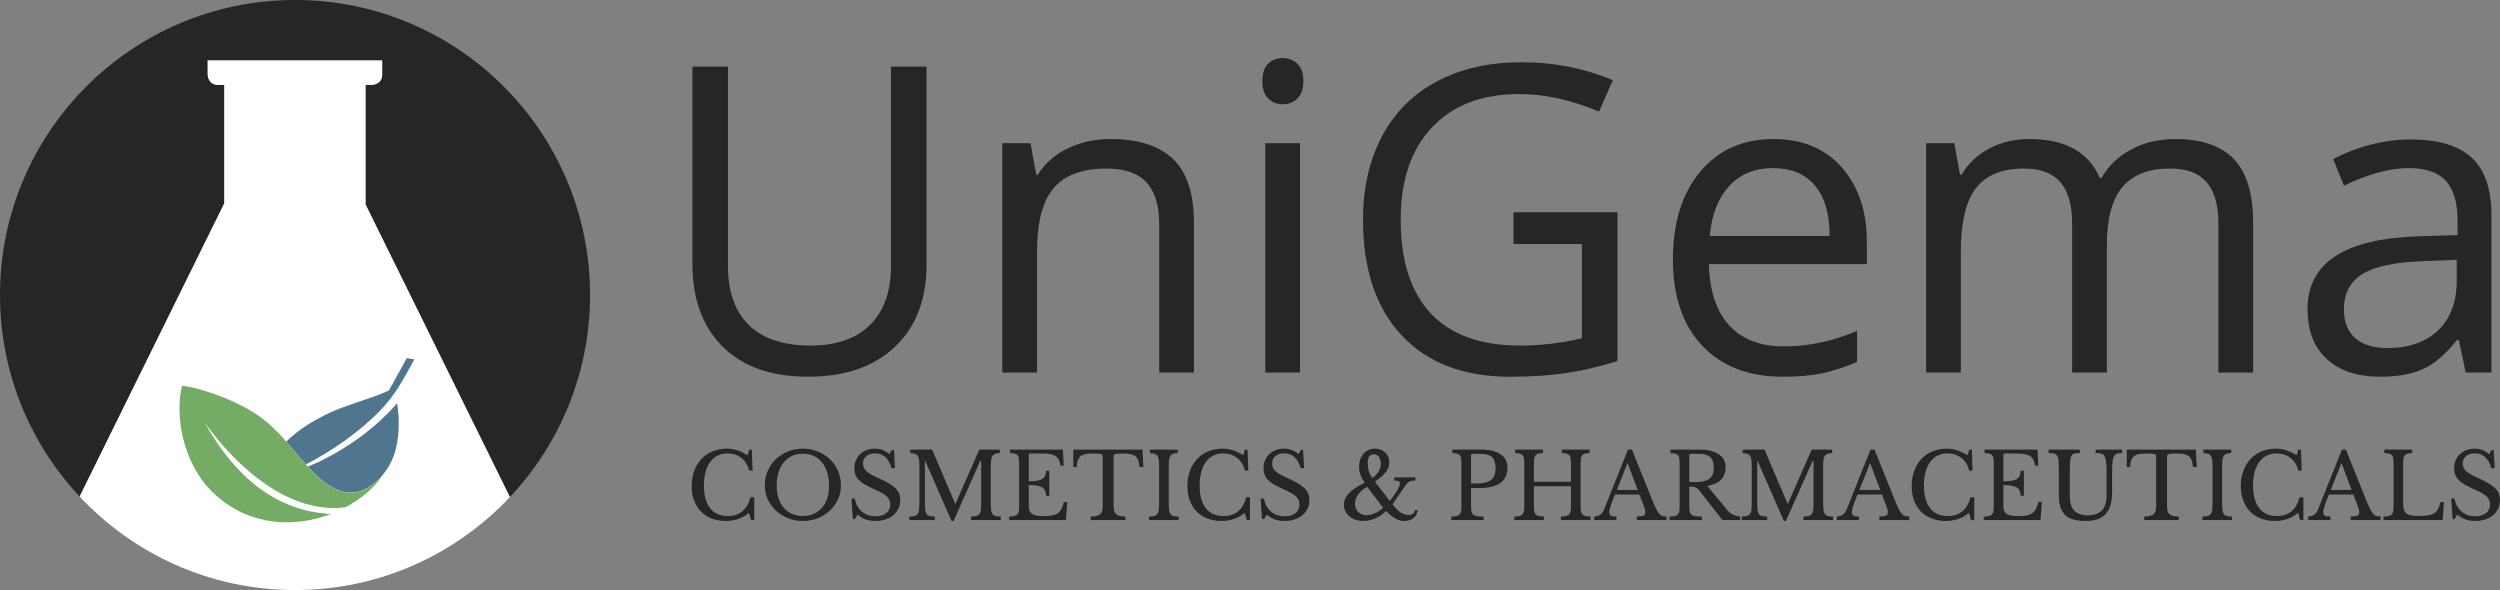 <?xml version="1.0" encoding="UTF-8"?>
<svg xmlns="http://www.w3.org/2000/svg" xmlns:xlink="http://www.w3.org/1999/xlink" width="2239.98pt" height="528.68pt" viewBox="0 0 2239.98 528.68" version="1.1">
<rect x="0" y="0" width="2239.98" height="528.68" fill="#808080" stroke="none"/>
<defs>
<clipPath id="clip1">
  <path d="M 71 54 L 457 54 L 457 528.68 L 71 528.68 Z M 71 54 "/>
</clipPath>
<clipPath id="clip2">
  <path d="M 2196 402 L 2239.98 402 L 2239.98 467 L 2196 467 Z M 2196 402 "/>
</clipPath>
</defs>
<g id="surface1">
<path style=" stroke:none;fill-rule:nonzero;fill:rgb(14.76%,15.089%,15.727%);fill-opacity:1;" d="M 200.922 76.109 L 195.484 76.109 C 186.055 76.109 186.055 66.676 186.055 66.676 L 186.055 54.09 L 342.438 54.09 L 342.438 66.676 C 342.438 76.109 333.008 76.109 333.008 76.109 L 327.57 76.109 L 327.57 183.242 L 456.891 445.348 C 501.375 398.043 528.68 334.398 528.68 264.34 C 528.68 118.348 410.332 0 264.34 0 C 118.348 0 0 118.348 0 264.34 C 0 334.16 27.117 397.617 71.336 444.871 L 200.922 182.227 L 200.922 76.109 "/>
<g clip-path="url(#clip1)" clip-rule="nonzero">
<path style=" stroke:none;fill-rule:nonzero;fill:rgb(100%,100%,100%);fill-opacity:1;" d="M 264.34 528.68 C 340.273 528.68 408.676 496.617 456.891 445.348 L 327.57 183.242 L 327.57 76.109 L 333.008 76.109 C 333.008 76.109 342.438 76.109 342.438 66.676 L 342.438 54.09 L 186.055 54.09 L 186.055 66.676 C 186.055 66.676 186.055 76.109 195.484 76.109 L 200.922 76.109 L 200.922 182.227 L 71.336 444.871 C 119.574 496.418 188.172 528.68 264.34 528.68 "/>
</g>
<path style=" stroke:none;fill-rule:nonzero;fill:rgb(31.178%,46.37%,55.47%);fill-opacity:1;" d="M 275.855 418.117 C 294.152 437.93 315.434 453.301 340.074 428.645 C 352.223 415.852 358.176 400.039 357.129 372.789 L 355.871 361.164 C 337.035 383.34 307.488 405.07 275.855 418.117 Z M 371.234 322.012 C 368.973 321.641 366.719 321.266 364.465 320.887 C 359.012 331.039 353.926 339.723 348.469 349.875 C 329.973 358.355 307.918 363.125 290.48 372.184 C 278.836 378.227 268.012 384.512 256.438 395.711 C 258.836 398.492 261.215 401.309 263.676 404.191 C 267.02 408.113 270.492 412.176 274.066 416.137 C 296.539 404.57 321.66 387.582 341.41 367.027 C 354.598 353.312 362.172 338.578 371.234 322.012 "/>
<path style=" stroke:none;fill-rule:nonzero;fill:rgb(45.627%,67.412%,39.841%);fill-opacity:1;" d="M 343.137 425.562 C 311.445 461.238 285.227 429.461 263.676 404.191 C 251.199 389.562 240.969 376.266 217.809 364.152 C 196.391 352.957 171.918 346.219 163.074 345.711 C 156.812 370.348 162.539 416.234 193.312 443.699 C 224.938 471.914 264.676 472.699 296.473 460.516 C 244.957 457.891 208.656 424.145 183.242 378.387 C 206.289 410.797 254.461 461.609 309.684 454.477 C 323.891 446.867 335.664 436.668 343.137 425.562 "/>
<path style=" stroke:none;fill-rule:nonzero;fill:rgb(14.76%,15.089%,15.727%);fill-opacity:1;" d="M 830.172 59.703 L 830.172 237.059 C 830.172 268.309 820.73 292.867 801.859 310.738 C 782.988 328.613 757.055 337.547 724.059 337.547 C 691.059 337.547 665.531 328.551 647.473 310.551 C 629.41 292.555 620.383 267.805 620.383 236.309 L 620.383 59.703 L 652.254 59.703 L 652.254 238.559 C 652.254 261.434 658.5 278.992 671 291.242 C 683.496 303.492 701.871 309.613 726.117 309.613 C 749.238 309.613 767.051 303.461 779.551 291.148 C 792.047 278.84 798.297 261.184 798.297 238.184 L 798.297 59.703 L 830.172 59.703 "/>
<path style=" stroke:none;fill-rule:nonzero;fill:rgb(14.76%,15.089%,15.727%);fill-opacity:1;" d="M 1038.648 333.801 L 1038.648 200.875 C 1038.648 184.129 1034.828 171.629 1027.211 163.379 C 1019.59 155.133 1007.648 151.008 991.402 151.008 C 969.902 151.008 954.156 156.82 944.156 168.441 C 934.156 180.066 929.16 199.254 929.16 225.996 L 929.16 333.801 L 898.035 333.801 L 898.035 128.32 L 923.348 128.32 L 928.41 156.445 L 929.91 156.445 C 936.281 146.32 945.219 138.477 956.719 132.914 C 968.215 127.355 981.027 124.57 995.152 124.57 C 1019.898 124.57 1038.52 130.543 1051.02 142.477 C 1063.52 154.414 1069.77 173.504 1069.77 199.75 L 1069.77 333.801 L 1038.648 333.801 "/>
<path style=" stroke:none;fill-rule:nonzero;fill:rgb(14.76%,15.089%,15.727%);fill-opacity:1;" d="M 1164.82 333.801 L 1133.699 333.801 L 1133.699 128.32 L 1164.82 128.32 Z M 1131.07 72.641 C 1131.07 65.516 1132.82 60.301 1136.32 56.984 C 1139.82 53.676 1144.199 52.02 1149.449 52.02 C 1154.441 52.02 1158.762 53.703 1162.379 57.078 C 1166.012 60.453 1167.82 65.641 1167.82 72.641 C 1167.82 79.641 1166.012 84.859 1162.379 88.297 C 1158.762 91.734 1154.441 93.449 1149.449 93.449 C 1144.199 93.449 1139.82 91.734 1136.32 88.297 C 1132.82 84.859 1131.07 79.641 1131.07 72.641 "/>
<path style=" stroke:none;fill-rule:nonzero;fill:rgb(14.76%,15.089%,15.727%);fill-opacity:1;" d="M 1356.051 190.191 L 1449.23 190.191 L 1449.23 323.488 C 1434.73 328.113 1419.98 331.613 1404.98 333.988 C 1389.98 336.359 1372.609 337.547 1352.859 337.547 C 1311.359 337.547 1279.059 325.207 1255.93 300.523 C 1232.809 275.84 1221.25 241.246 1221.25 196.75 C 1221.25 168.254 1226.969 143.289 1238.41 121.855 C 1249.84 100.422 1266.309 84.047 1287.809 72.734 C 1309.301 61.426 1334.488 55.766 1363.359 55.766 C 1392.609 55.766 1419.852 61.145 1445.102 71.891 L 1432.73 100.012 C 1407.98 89.516 1384.172 84.266 1361.301 84.266 C 1327.93 84.266 1301.871 94.199 1283.121 114.074 C 1264.371 133.945 1255 161.508 1255 196.75 C 1255 233.75 1264.031 261.809 1282.09 280.93 C 1300.148 300.055 1326.68 309.613 1361.672 309.613 C 1380.672 309.613 1399.23 307.43 1417.352 303.051 L 1417.352 218.688 L 1356.051 218.688 L 1356.051 190.191 "/>
<path style=" stroke:none;fill-rule:nonzero;fill:rgb(14.76%,15.089%,15.727%);fill-opacity:1;" d="M 1588.711 150.633 C 1572.219 150.633 1559.066 156.004 1549.254 166.754 C 1539.434 177.504 1533.656 192.375 1531.902 211.375 L 1639.332 211.375 C 1639.332 191.754 1634.953 176.723 1626.219 166.285 C 1617.465 155.852 1604.965 150.633 1588.711 150.633 Z M 1597.156 337.547 C 1566.781 337.547 1542.82 328.301 1525.25 309.801 C 1507.691 291.305 1498.918 265.621 1498.918 232.746 C 1498.918 199.625 1507.066 173.316 1523.375 153.816 C 1539.691 134.32 1561.598 124.57 1589.082 124.57 C 1614.84 124.57 1635.219 133.039 1650.203 149.977 C 1665.203 166.91 1672.707 189.25 1672.707 217 L 1672.707 236.684 L 1531.152 236.684 C 1531.789 260.809 1537.875 279.121 1549.438 291.617 C 1560.992 304.117 1577.281 310.363 1598.277 310.363 C 1620.402 310.363 1642.27 305.742 1663.902 296.488 L 1663.902 324.238 C 1652.898 328.988 1642.484 332.391 1632.676 334.457 C 1622.863 336.516 1611.02 337.547 1597.156 337.547 "/>
<path style=" stroke:none;fill-rule:nonzero;fill:rgb(14.76%,15.089%,15.727%);fill-opacity:1;" d="M 1987.664 333.801 L 1987.664 200.125 C 1987.664 183.754 1984.172 171.477 1977.172 163.289 C 1970.164 155.102 1959.289 151.008 1944.539 151.008 C 1925.168 151.008 1910.863 156.57 1901.609 167.691 C 1892.359 178.816 1887.738 195.941 1887.738 219.062 L 1887.738 333.801 L 1856.617 333.801 L 1856.617 200.125 C 1856.617 183.754 1853.125 171.477 1846.113 163.289 C 1839.117 155.102 1828.18 151.008 1813.305 151.008 C 1793.809 151.008 1779.531 156.852 1770.465 168.535 C 1761.41 180.227 1756.879 199.375 1756.879 226 L 1756.879 333.801 L 1725.754 333.801 L 1725.754 128.32 L 1751.07 128.32 L 1756.121 156.445 L 1757.633 156.445 C 1763.504 146.445 1771.777 138.633 1782.465 133.012 C 1793.152 127.383 1805.117 124.574 1818.371 124.574 C 1850.484 124.574 1871.492 136.195 1881.363 159.445 L 1882.859 159.445 C 1888.992 148.695 1897.859 140.195 1909.488 133.945 C 1921.105 127.699 1934.359 124.574 1949.23 124.574 C 1972.48 124.574 1989.879 130.543 2001.449 142.477 C 2012.992 154.414 2018.789 173.504 2018.789 199.75 L 2018.789 333.801 L 1987.664 333.801 "/>
<path style=" stroke:none;fill-rule:nonzero;fill:rgb(14.76%,15.089%,15.727%);fill-opacity:1;" d="M 2138.961 311.863 C 2158.34 311.863 2173.555 306.555 2184.621 295.926 C 2195.672 285.305 2201.203 270.43 2201.203 251.309 L 2201.203 232.746 L 2170.09 234.059 C 2145.328 234.934 2127.496 238.777 2116.566 245.59 C 2105.625 252.402 2100.148 262.996 2100.148 277.367 C 2100.148 288.617 2103.559 297.18 2110.379 303.051 C 2117.184 308.93 2126.715 311.863 2138.961 311.863 Z M 2209.27 333.797 L 2203.082 304.551 L 2201.59 304.551 C 2191.332 317.426 2181.113 326.145 2170.938 330.707 C 2160.75 335.266 2148.027 337.547 2132.77 337.547 C 2112.402 337.547 2096.434 332.301 2084.875 321.801 C 2073.316 311.301 2067.539 296.367 2067.539 276.992 C 2067.539 235.496 2100.707 213.75 2167.09 211.75 L 2201.957 210.625 L 2201.957 197.875 C 2201.957 181.754 2198.492 169.848 2191.551 162.16 C 2184.621 154.473 2173.527 150.629 2158.27 150.629 C 2141.152 150.629 2121.773 155.879 2100.148 166.379 L 2090.586 142.57 C 2100.707 137.07 2111.816 132.762 2123.867 129.633 C 2135.934 126.512 2148.027 124.945 2160.16 124.945 C 2184.648 124.945 2202.809 130.383 2214.613 141.258 C 2226.418 152.133 2232.332 169.566 2232.332 193.562 L 2232.332 333.797 L 2209.27 333.797 "/>
<path style=" stroke:none;fill-rule:nonzero;fill:rgb(14.76%,15.089%,15.727%);fill-opacity:1;" d="M 671.309 402.82 L 673.605 402.82 L 674.344 421.684 L 671.309 421.684 C 670.105 416.871 667.781 413.102 664.34 410.367 C 660.895 407.633 656.738 406.266 651.871 406.266 C 648.539 406.266 645.559 406.922 642.934 408.234 C 640.309 409.547 638.098 411.434 636.289 413.895 C 634.488 416.352 633.105 419.359 632.148 422.914 C 631.191 426.469 630.715 430.488 630.715 434.969 C 630.715 443.773 632.547 450.539 636.211 455.266 C 639.871 459.996 645.176 462.359 652.117 462.359 C 662.672 462.359 669.449 456.758 672.457 445.547 L 675.82 445.547 L 675.82 465.969 L 672.949 465.969 L 671.062 459.492 C 665.324 464.355 658.379 466.789 650.234 466.789 C 645.586 466.789 641.391 466.051 637.645 464.574 C 633.898 463.098 630.699 461.008 628.051 458.301 C 625.398 455.594 623.348 452.301 621.898 448.418 C 620.449 444.539 619.727 440.219 619.727 435.461 C 619.727 430.488 620.488 425.949 622.02 421.848 C 623.551 417.746 625.699 414.223 628.461 411.27 C 631.219 408.316 634.527 406.035 638.383 404.422 C 642.238 402.809 646.488 402 651.137 402 C 654.414 402 657.504 402.465 660.402 403.395 C 663.301 404.324 666.441 405.828 669.832 407.906 L 671.309 402.82 "/>
<path style=" stroke:none;fill-rule:nonzero;fill:rgb(14.76%,15.089%,15.727%);fill-opacity:1;" d="M 719.367 462.277 C 722.977 462.277 726.215 461.652 729.086 460.391 C 731.953 459.137 734.414 457.332 736.465 454.98 C 738.516 452.629 740.086 449.773 741.18 446.41 C 742.273 443.047 742.82 439.289 742.82 435.133 C 742.82 430.762 742.273 426.809 741.18 423.281 C 740.086 419.758 738.527 416.75 736.508 414.262 C 734.484 411.773 732.023 409.863 729.125 408.52 C 726.227 407.184 722.977 406.512 719.367 406.512 C 715.758 406.512 712.504 407.184 709.605 408.52 C 706.707 409.863 704.246 411.773 702.227 414.262 C 700.203 416.75 698.645 419.758 697.551 423.281 C 696.457 426.809 695.91 430.762 695.91 435.133 C 695.91 439.289 696.457 443.047 697.551 446.41 C 698.645 449.773 700.203 452.629 702.227 454.98 C 704.246 457.332 706.707 459.137 709.605 460.391 C 712.504 461.652 715.758 462.277 719.367 462.277 Z M 719.367 402 C 724.176 402 728.66 402.848 732.816 404.543 C 736.969 406.238 740.578 408.562 743.641 411.516 C 746.703 414.465 749.109 417.938 750.859 421.93 C 752.605 425.922 753.48 430.242 753.48 434.887 C 753.48 439.316 752.594 443.473 750.816 447.352 C 749.039 451.234 746.621 454.609 743.559 457.48 C 740.496 460.352 736.887 462.621 732.734 464.289 C 728.578 465.957 724.121 466.789 719.367 466.789 C 714.609 466.789 710.152 465.957 705.996 464.289 C 701.844 462.621 698.234 460.352 695.172 457.48 C 692.109 454.609 689.691 451.234 687.914 447.352 C 686.137 443.473 685.25 439.316 685.25 434.887 C 685.25 430.242 686.125 425.922 687.875 421.93 C 689.621 417.938 692.027 414.465 695.09 411.516 C 698.152 408.562 701.762 406.238 705.918 404.543 C 710.07 402.848 714.555 402 719.367 402 "/>
<path style=" stroke:none;fill-rule:nonzero;fill:rgb(14.76%,15.089%,15.727%);fill-opacity:1;" d="M 762.914 446.695 L 765.949 446.695 C 766.328 449.156 767.055 451.371 768.121 453.34 C 769.188 455.309 770.527 456.977 772.141 458.344 C 773.75 459.707 775.609 460.762 777.715 461.5 C 779.82 462.238 782.102 462.605 784.562 462.605 C 788.609 462.605 791.809 461.652 794.16 459.738 C 796.508 457.824 797.684 455.227 797.684 451.945 C 797.684 450.578 797.453 449.32 796.988 448.172 C 796.523 447.023 795.742 445.918 794.652 444.852 C 793.559 443.785 792.094 442.734 790.266 441.695 C 788.43 440.656 786.121 439.535 783.336 438.332 C 779.941 436.855 777.102 435.434 774.805 434.066 C 772.508 432.703 770.676 431.277 769.309 429.805 C 767.941 428.328 766.973 426.758 766.398 425.086 C 765.824 423.422 765.539 421.52 765.539 419.387 C 765.539 416.871 765.988 414.547 766.891 412.414 C 767.793 410.285 769.062 408.438 770.703 406.879 C 772.344 405.324 774.285 404.121 776.527 403.273 C 778.77 402.426 781.227 402 783.906 402 C 786.312 402 788.555 402.383 790.633 403.148 C 792.711 403.914 794.816 405.145 796.945 406.84 L 799.078 403.148 L 800.965 403.148 L 801.867 419.469 L 798.832 419.469 C 797.52 414.988 795.621 411.652 793.133 409.465 C 790.645 407.277 787.652 406.184 784.152 406.184 C 780.816 406.184 778.168 407.004 776.199 408.645 C 774.23 410.285 773.246 412.496 773.246 415.285 C 773.246 416.598 773.465 417.789 773.902 418.855 C 774.34 419.922 775.051 420.934 776.035 421.887 C 777.02 422.848 778.305 423.805 779.891 424.758 C 781.477 425.715 783.441 426.715 785.793 427.754 C 789.84 429.559 793.203 431.238 795.883 432.797 C 798.559 434.355 800.691 435.914 802.277 437.473 C 803.863 439.027 804.984 440.668 805.641 442.391 C 806.297 444.113 806.625 446.039 806.625 448.172 C 806.625 450.906 806.078 453.422 804.984 455.719 C 803.891 458.016 802.359 459.984 800.391 461.621 C 798.426 463.262 796.07 464.535 793.34 465.438 C 790.605 466.336 787.598 466.789 784.316 466.789 C 781.203 466.789 778.398 466.352 775.91 465.477 C 773.422 464.602 770.895 463.125 768.324 461.047 L 766.031 465.066 L 764.145 465.066 L 762.914 446.695 "/>
<path style=" stroke:none;fill-rule:nonzero;fill:rgb(14.76%,15.089%,15.727%);fill-opacity:1;" d="M 856.156 451.289 L 877.48 402.82 L 895.852 402.82 L 895.852 405.938 C 894.102 405.992 892.691 406.211 891.629 406.594 C 890.562 406.977 889.742 407.617 889.164 408.52 C 888.594 409.422 888.211 410.668 888.02 412.254 C 887.824 413.84 887.73 415.859 887.73 418.32 L 887.73 450.469 C 887.73 453.203 887.84 455.363 888.059 456.949 C 888.277 458.535 888.703 459.766 889.332 460.637 C 889.957 461.516 890.859 462.086 892.035 462.359 C 893.211 462.637 894.758 462.801 896.672 462.852 L 896.672 465.969 L 870.102 465.969 L 870.102 462.852 C 872.012 462.801 873.559 462.621 874.734 462.32 C 875.906 462.02 876.824 461.457 877.48 460.637 C 878.137 459.82 878.574 458.656 878.793 457.152 C 879.012 455.648 879.121 453.613 879.121 451.043 L 879.121 412.992 L 878.301 412.992 L 854.352 466.789 L 852.551 466.789 L 829.012 412.992 L 828.684 412.992 L 828.684 450.469 C 828.684 453.203 828.793 455.363 829.012 456.949 C 829.23 458.535 829.652 459.766 830.285 460.637 C 830.91 461.516 831.812 462.086 832.988 462.359 C 834.164 462.637 835.711 462.801 837.621 462.852 L 837.621 465.969 L 814.742 465.969 L 814.742 462.852 C 816.656 462.801 818.199 462.621 819.375 462.32 C 820.551 462.02 821.469 461.457 822.121 460.637 C 822.781 459.82 823.219 458.656 823.434 457.152 C 823.652 455.648 823.766 453.613 823.766 451.043 L 823.766 417.746 C 823.766 415.449 823.668 413.551 823.477 412.047 C 823.285 410.543 822.902 409.355 822.328 408.48 C 821.754 407.605 820.922 406.992 819.828 406.637 C 818.734 406.281 817.312 406.047 815.562 405.938 L 815.562 402.82 L 835.164 402.82 L 855.828 451.289 L 856.156 451.289 "/>
<path style=" stroke:none;fill-rule:nonzero;fill:rgb(14.76%,15.089%,15.727%);fill-opacity:1;" d="M 921.766 431.277 C 924.719 431.277 927.191 431.102 929.188 430.746 C 931.184 430.391 932.77 429.832 933.945 429.066 C 935.117 428.301 935.965 427.316 936.484 426.113 C 937.004 424.91 937.266 423.488 937.266 421.848 L 940.137 421.848 L 940.137 444.238 L 937.266 444.238 C 937.266 442.598 937.031 441.176 936.566 439.973 C 936.102 438.77 935.281 437.773 934.109 436.98 C 932.934 436.188 931.348 435.582 929.352 435.176 C 927.355 434.766 924.828 434.559 921.766 434.559 L 921.766 453.094 C 921.766 454.898 921.984 456.387 922.422 457.562 C 922.859 458.738 923.609 459.695 924.676 460.434 C 925.742 461.172 927.148 461.691 928.898 461.992 C 930.648 462.293 932.809 462.441 935.379 462.441 C 938.277 462.441 940.738 462.238 942.762 461.828 C 944.781 461.418 946.477 460.719 947.844 459.738 C 949.211 458.75 950.305 457.453 951.125 455.84 C 951.945 454.23 952.629 452.219 953.176 449.812 L 956.289 449.812 L 955.062 465.969 L 904.133 465.969 L 904.133 462.852 C 906.047 462.801 907.59 462.637 908.766 462.359 C 909.941 462.086 910.859 461.621 911.516 460.965 C 912.172 460.312 912.605 459.383 912.824 458.18 C 913.043 456.977 913.152 455.418 913.152 453.504 L 913.152 415.285 C 913.152 413.371 913.059 411.828 912.867 410.652 C 912.676 409.477 912.293 408.551 911.719 407.863 C 911.145 407.184 910.312 406.719 909.219 406.473 C 908.121 406.227 906.703 406.047 904.953 405.938 L 904.953 402.82 L 952.355 402.82 L 953.094 417.254 L 950.223 417.254 C 949.895 415.07 949.363 413.277 948.621 411.883 C 947.887 410.488 946.871 409.383 945.59 408.562 C 944.305 407.742 942.68 407.168 940.711 406.84 C 938.742 406.512 936.363 406.348 933.574 406.348 L 923.16 406.348 C 922.23 406.348 921.766 406.812 921.766 407.742 L 921.766 431.277 "/>
<path style=" stroke:none;fill-rule:nonzero;fill:rgb(14.76%,15.089%,15.727%);fill-opacity:1;" d="M 1024.441 418.484 L 1021.078 418.484 C 1020.922 416.137 1020.531 414.164 1019.93 412.582 C 1019.328 410.996 1018.469 409.75 1017.352 408.848 C 1016.23 407.945 1014.82 407.305 1013.121 406.922 C 1011.43 406.539 1009.41 406.348 1007.059 406.348 C 1005.031 406.348 1003.41 406.391 1002.18 406.473 C 1000.949 406.555 1000 406.703 999.348 406.922 C 998.691 407.141 998.266 407.402 998.074 407.699 C 997.883 408.004 997.789 408.398 997.789 408.891 L 997.789 452.766 C 997.789 454.516 997.91 456.02 998.156 457.277 C 998.402 458.535 998.895 459.559 999.633 460.352 C 1000.371 461.145 1001.441 461.746 1002.828 462.156 C 1004.23 462.566 1006.07 462.801 1008.371 462.852 L 1008.371 465.969 L 977.367 465.969 L 977.367 462.852 C 979.664 462.801 981.523 462.566 982.945 462.156 C 984.367 461.746 985.445 461.145 986.184 460.352 C 986.922 459.559 987.414 458.535 987.66 457.277 C 987.906 456.02 988.027 454.516 988.027 452.766 L 988.027 408.891 C 988.027 408.398 987.934 408.004 987.742 407.699 C 987.551 407.402 987.168 407.141 986.594 406.922 C 986.02 406.703 985.215 406.555 984.176 406.473 C 983.137 406.391 981.742 406.348 979.992 406.348 C 977.859 406.348 975.879 406.43 974.047 406.594 C 972.215 406.758 970.629 407.238 969.289 408.027 C 967.949 408.82 966.871 410.039 966.051 411.68 C 965.23 413.32 964.793 415.59 964.738 418.484 L 961.703 418.484 L 961.703 402.82 L 1023.621 402.82 L 1024.441 418.484 "/>
<path style=" stroke:none;fill-rule:nonzero;fill:rgb(14.76%,15.089%,15.727%);fill-opacity:1;" d="M 1047.16 450.469 C 1047.16 453.203 1047.27 455.363 1047.488 456.949 C 1047.699 458.535 1048.129 459.766 1048.762 460.637 C 1049.391 461.516 1050.289 462.086 1051.461 462.359 C 1052.641 462.637 1054.18 462.801 1056.102 462.852 L 1056.102 465.969 L 1029.531 465.969 L 1029.531 462.852 C 1031.441 462.801 1032.98 462.621 1034.16 462.32 C 1035.328 462.02 1036.25 461.457 1036.91 460.637 C 1037.559 459.82 1038 458.656 1038.219 457.152 C 1038.441 455.648 1038.551 453.613 1038.551 451.043 L 1038.551 417.746 C 1038.551 415.449 1038.449 413.551 1038.262 412.047 C 1038.07 410.543 1037.691 409.355 1037.109 408.48 C 1036.539 407.605 1035.699 406.992 1034.609 406.637 C 1033.52 406.281 1032.102 406.047 1030.352 405.938 L 1030.352 402.82 L 1055.281 402.82 L 1055.281 405.938 C 1053.531 405.992 1052.121 406.211 1051.051 406.594 C 1049.988 406.977 1049.172 407.617 1048.59 408.52 C 1048.02 409.422 1047.641 410.668 1047.441 412.254 C 1047.25 413.84 1047.16 415.859 1047.16 418.32 L 1047.16 450.469 "/>
<path style=" stroke:none;fill-rule:nonzero;fill:rgb(14.76%,15.089%,15.727%);fill-opacity:1;" d="M 1115.469 402.82 L 1117.77 402.82 L 1118.512 421.684 L 1115.469 421.684 C 1114.27 416.871 1111.949 413.102 1108.5 410.367 C 1105.059 407.633 1100.898 406.266 1096.039 406.266 C 1092.699 406.266 1089.719 406.922 1087.102 408.234 C 1084.469 409.547 1082.262 411.434 1080.449 413.895 C 1078.648 416.352 1077.27 419.359 1076.309 422.914 C 1075.359 426.469 1074.879 430.488 1074.879 434.969 C 1074.879 443.773 1076.711 450.539 1080.371 455.266 C 1084.031 459.996 1089.34 462.359 1096.281 462.359 C 1106.828 462.359 1113.609 456.758 1116.621 445.547 L 1119.98 445.547 L 1119.98 465.969 L 1117.109 465.969 L 1115.23 459.492 C 1109.488 464.355 1102.539 466.789 1094.398 466.789 C 1089.75 466.789 1085.551 466.051 1081.809 464.574 C 1078.059 463.098 1074.859 461.008 1072.211 458.301 C 1069.559 455.594 1067.512 452.301 1066.059 448.418 C 1064.609 444.539 1063.891 440.219 1063.891 435.461 C 1063.891 430.488 1064.648 425.949 1066.18 421.848 C 1067.711 417.746 1069.859 414.223 1072.621 411.27 C 1075.379 408.316 1078.691 406.035 1082.551 404.422 C 1086.398 402.809 1090.648 402 1095.301 402 C 1098.578 402 1101.672 402.465 1104.57 403.395 C 1107.461 404.324 1110.609 405.828 1114 407.906 L 1115.469 402.82 "/>
<path style=" stroke:none;fill-rule:nonzero;fill:rgb(14.76%,15.089%,15.727%);fill-opacity:1;" d="M 1129.5 446.695 L 1132.531 446.695 C 1132.91 449.156 1133.641 451.371 1134.699 453.34 C 1135.77 455.309 1137.109 456.977 1138.719 458.344 C 1140.328 459.707 1142.191 460.762 1144.301 461.5 C 1146.398 462.238 1148.691 462.605 1151.148 462.605 C 1155.191 462.605 1158.391 461.652 1160.738 459.738 C 1163.09 457.824 1164.27 455.227 1164.27 451.945 C 1164.27 450.578 1164.039 449.32 1163.57 448.172 C 1163.109 447.023 1162.328 445.918 1161.23 444.852 C 1160.141 443.785 1158.68 442.734 1156.852 441.695 C 1155.012 440.656 1152.711 439.535 1149.922 438.332 C 1146.531 436.855 1143.68 435.434 1141.391 434.066 C 1139.09 432.703 1137.262 431.277 1135.891 429.805 C 1134.531 428.328 1133.551 426.758 1132.98 425.086 C 1132.41 423.422 1132.121 421.52 1132.121 419.387 C 1132.121 416.871 1132.57 414.547 1133.469 412.414 C 1134.379 410.285 1135.648 408.438 1137.289 406.879 C 1138.93 405.324 1140.871 404.121 1143.109 403.273 C 1145.352 402.426 1147.809 402 1150.488 402 C 1152.891 402 1155.141 402.383 1157.211 403.148 C 1159.289 403.914 1161.398 405.145 1163.531 406.84 L 1165.66 403.148 L 1167.551 403.148 L 1168.449 419.469 L 1165.422 419.469 C 1164.102 414.988 1162.199 411.652 1159.719 409.465 C 1157.23 407.277 1154.23 406.184 1150.738 406.184 C 1147.398 406.184 1144.75 407.004 1142.781 408.645 C 1140.809 410.285 1139.828 412.496 1139.828 415.285 C 1139.828 416.598 1140.051 417.789 1140.48 418.855 C 1140.922 419.922 1141.629 420.934 1142.621 421.887 C 1143.602 422.848 1144.879 423.805 1146.469 424.758 C 1148.059 425.715 1150.031 426.715 1152.379 427.754 C 1156.422 429.559 1159.781 431.238 1162.461 432.797 C 1165.141 434.355 1167.27 435.914 1168.859 437.473 C 1170.449 439.027 1171.57 440.668 1172.219 442.391 C 1172.879 444.113 1173.211 446.039 1173.211 448.172 C 1173.211 450.906 1172.66 453.422 1171.57 455.719 C 1170.469 458.016 1168.941 459.984 1166.969 461.621 C 1165.012 463.262 1162.648 464.535 1159.922 465.438 C 1157.191 466.336 1154.18 466.789 1150.898 466.789 C 1147.781 466.789 1144.98 466.352 1142.488 465.477 C 1140.012 464.602 1137.48 463.125 1134.91 461.047 L 1132.609 465.066 L 1130.73 465.066 L 1129.5 446.695 "/>
<path style=" stroke:none;fill-rule:nonzero;fill:rgb(14.76%,15.089%,15.727%);fill-opacity:1;" d="M 1229.629 428.41 C 1232.25 426.387 1234.172 424.32 1235.371 422.215 C 1236.57 420.113 1237.172 417.828 1237.172 415.367 C 1237.172 412.801 1236.602 410.762 1235.449 409.258 C 1234.301 407.758 1232.77 407.004 1230.859 407.004 C 1227.25 407.004 1225.449 409.766 1225.449 415.285 C 1225.449 417.691 1225.801 420.004 1226.512 422.215 C 1227.219 424.43 1228.262 426.496 1229.629 428.41 Z M 1224.949 436.117 C 1221.512 438.086 1218.828 440.395 1216.922 443.047 C 1215 445.699 1214.051 448.449 1214.051 451.289 C 1214.051 454.297 1215.02 456.77 1216.961 458.711 C 1218.898 460.652 1221.398 461.621 1224.461 461.621 C 1226.762 461.621 1229.219 461.047 1231.84 459.902 C 1234.469 458.75 1236.949 457.141 1239.301 455.062 Z M 1245.211 448.828 C 1246.52 447.188 1247.738 445.59 1248.859 444.031 C 1249.98 442.473 1250.949 440.996 1251.77 439.602 C 1252.59 438.207 1253.219 436.938 1253.66 435.789 C 1254.09 434.641 1254.309 433.711 1254.309 433 C 1254.309 432.125 1253.922 431.496 1253.121 431.113 C 1252.328 430.734 1251.059 430.539 1249.309 430.539 L 1249.309 427.672 L 1268.172 427.672 L 1268.172 430.539 C 1266.969 430.539 1265.941 430.609 1265.102 430.746 C 1264.25 430.883 1263.5 431.113 1262.84 431.441 C 1262.191 431.77 1261.57 432.207 1261 432.754 C 1260.422 433.301 1259.859 434.012 1259.32 434.887 L 1247.672 451.945 C 1249.969 455.062 1252.359 457.426 1254.852 459.039 C 1257.328 460.652 1259.809 461.457 1262.27 461.457 C 1262.98 461.457 1263.609 461.391 1264.148 461.254 C 1264.699 461.117 1265.211 460.871 1265.672 460.516 C 1266.129 460.16 1266.57 459.684 1266.98 459.082 C 1267.391 458.48 1267.82 457.715 1268.25 456.785 L 1270.301 457.359 C 1269.699 460.418 1268.359 462.758 1266.289 464.371 C 1264.211 465.98 1261.5 466.789 1258.172 466.789 C 1256.801 466.789 1255.5 466.637 1254.27 466.336 C 1253.039 466.039 1251.801 465.531 1250.539 464.82 C 1249.281 464.109 1247.941 463.18 1246.52 462.031 C 1245.102 460.883 1243.539 459.461 1241.852 457.77 C 1239.109 460.613 1235.961 462.824 1232.379 464.41 C 1228.789 465.996 1225.141 466.789 1221.43 466.789 C 1218.91 466.789 1216.602 466.418 1214.5 465.684 C 1212.391 464.945 1210.57 463.934 1209.039 462.648 C 1207.512 461.363 1206.309 459.832 1205.43 458.055 C 1204.559 456.277 1204.121 454.352 1204.121 452.273 C 1204.121 448.555 1205.602 445.125 1208.551 441.98 C 1211.5 438.836 1216.23 435.68 1222.738 432.508 C 1220.988 429.941 1219.719 427.535 1218.922 425.293 C 1218.129 423.051 1217.738 420.699 1217.738 418.238 C 1217.738 415.836 1218.078 413.633 1218.762 411.637 C 1219.441 409.641 1220.41 407.934 1221.672 406.512 C 1222.93 405.09 1224.43 403.984 1226.18 403.191 C 1227.93 402.398 1229.871 402 1232.012 402 C 1233.859 402 1235.57 402.301 1237.129 402.902 C 1238.691 403.504 1240.039 404.352 1241.191 405.445 C 1242.34 406.539 1243.23 407.824 1243.859 409.301 C 1244.48 410.777 1244.801 412.414 1244.801 414.223 C 1244.801 417.285 1243.801 420.152 1241.809 422.832 C 1239.809 425.512 1236.52 428.41 1231.922 431.523 L 1245.211 448.828 "/>
<path style=" stroke:none;fill-rule:nonzero;fill:rgb(14.76%,15.089%,15.727%);fill-opacity:1;" d="M 1318.031 433.164 L 1323.859 433.164 C 1329.32 433.164 1333.379 432.113 1336.031 430.008 C 1338.68 427.902 1340.012 424.445 1340.012 419.633 C 1340.012 414.988 1338.961 411.664 1336.852 409.668 C 1334.75 407.676 1331.449 406.676 1326.969 406.676 L 1319.43 406.676 C 1318.5 406.676 1318.031 407.141 1318.031 408.07 Z M 1350.672 418.648 C 1350.672 421.547 1350.211 424.145 1349.281 426.441 C 1348.352 428.738 1346.891 430.68 1344.891 432.262 C 1342.891 433.848 1340.301 435.078 1337.102 435.953 C 1333.898 436.828 1330.012 437.266 1325.41 437.266 L 1318.031 437.266 L 1318.031 453.094 C 1318.031 455.117 1318.16 456.77 1318.398 458.055 C 1318.648 459.34 1319.172 460.336 1319.961 461.047 C 1320.75 461.762 1321.898 462.238 1323.398 462.484 C 1324.91 462.73 1326.891 462.852 1329.352 462.852 L 1329.352 465.969 L 1300.398 465.969 L 1300.398 462.852 C 1302.309 462.801 1303.859 462.637 1305.031 462.359 C 1306.211 462.086 1307.129 461.621 1307.781 460.965 C 1308.441 460.312 1308.871 459.383 1309.09 458.18 C 1309.309 456.977 1309.422 455.418 1309.422 453.504 L 1309.422 415.285 C 1309.422 413.371 1309.328 411.828 1309.129 410.652 C 1308.941 409.477 1308.559 408.551 1307.988 407.863 C 1307.41 407.184 1306.578 406.719 1305.488 406.473 C 1304.391 406.227 1302.969 406.047 1301.219 405.938 L 1301.219 402.82 L 1326.969 402.82 C 1334.52 402.82 1340.352 404.215 1344.48 407.004 C 1348.609 409.793 1350.672 413.676 1350.672 418.648 "/>
<path style=" stroke:none;fill-rule:nonzero;fill:rgb(14.76%,15.089%,15.727%);fill-opacity:1;" d="M 1416.199 452.93 C 1416.199 455.008 1416.309 456.688 1416.531 457.973 C 1416.738 459.258 1417.172 460.242 1417.801 460.926 C 1418.43 461.609 1419.328 462.086 1420.5 462.359 C 1421.68 462.637 1423.219 462.801 1425.141 462.852 L 1425.141 465.969 L 1398.57 465.969 L 1398.57 462.852 C 1400.48 462.801 1402.02 462.637 1403.199 462.359 C 1404.379 462.086 1405.289 461.621 1405.949 460.965 C 1406.602 460.312 1407.039 459.383 1407.262 458.18 C 1407.48 456.977 1407.59 455.418 1407.59 453.504 L 1407.59 435.707 L 1374.371 435.707 L 1374.371 452.93 C 1374.371 455.008 1374.48 456.688 1374.699 457.973 C 1374.922 459.258 1375.34 460.242 1375.969 460.926 C 1376.602 461.609 1377.5 462.086 1378.68 462.359 C 1379.852 462.637 1381.398 462.801 1383.309 462.852 L 1383.309 465.969 L 1356.738 465.969 L 1356.738 462.852 C 1358.648 462.801 1360.199 462.637 1361.379 462.359 C 1362.551 462.086 1363.469 461.621 1364.121 460.965 C 1364.781 460.312 1365.211 459.383 1365.43 458.18 C 1365.648 456.977 1365.762 455.418 1365.762 453.504 L 1365.762 415.285 C 1365.762 413.371 1365.672 411.828 1365.48 410.652 C 1365.281 409.477 1364.898 408.551 1364.328 407.863 C 1363.75 407.184 1362.922 406.719 1361.828 406.473 C 1360.73 406.227 1359.309 406.047 1357.559 405.938 L 1357.559 402.82 L 1382.488 402.82 L 1382.488 405.938 C 1380.738 405.992 1379.328 406.156 1378.27 406.43 C 1377.199 406.703 1376.379 407.195 1375.809 407.906 C 1375.23 408.617 1374.852 409.602 1374.66 410.859 C 1374.469 412.117 1374.371 413.785 1374.371 415.859 L 1374.371 431.605 L 1407.59 431.605 L 1407.59 415.285 C 1407.59 413.371 1407.488 411.828 1407.301 410.652 C 1407.109 409.477 1406.73 408.551 1406.148 407.863 C 1405.578 407.184 1404.738 406.719 1403.648 406.473 C 1402.559 406.227 1401.141 406.047 1399.391 405.938 L 1399.391 402.82 L 1424.32 402.82 L 1424.32 405.938 C 1422.57 405.992 1421.16 406.156 1420.09 406.43 C 1419.031 406.703 1418.211 407.195 1417.629 407.906 C 1417.059 408.617 1416.68 409.602 1416.488 410.859 C 1416.289 412.117 1416.199 413.785 1416.199 415.859 L 1416.199 452.93 "/>
<path style=" stroke:none;fill-rule:nonzero;fill:rgb(14.76%,15.089%,15.727%);fill-opacity:1;" d="M 1448.672 438.988 L 1467.371 438.988 L 1458.27 414.793 Z M 1468.93 443.086 L 1447.031 443.086 C 1446.102 445.332 1445.309 447.312 1444.648 449.035 C 1444 450.758 1443.461 452.246 1443.051 453.504 C 1442.641 454.762 1442.359 455.828 1442.191 456.703 C 1442.031 457.578 1441.949 458.289 1441.949 458.832 C 1441.949 460.367 1442.441 461.418 1443.422 461.992 C 1444.41 462.566 1446.051 462.852 1448.34 462.852 L 1448.34 465.969 L 1428.422 465.969 L 1428.422 462.852 C 1429.672 462.688 1430.75 462.473 1431.66 462.195 C 1432.559 461.926 1433.352 461.539 1434.031 461.047 C 1434.719 460.555 1435.32 459.914 1435.84 459.121 C 1436.359 458.328 1436.859 457.359 1437.359 456.211 L 1458.68 402.82 L 1462.199 402.82 L 1480.82 449.074 C 1482.078 452.137 1483.172 454.582 1484.102 456.414 C 1485.031 458.246 1485.93 459.625 1486.809 460.555 C 1487.68 461.488 1488.621 462.086 1489.641 462.359 C 1490.648 462.637 1491.859 462.77 1493.289 462.77 L 1493.289 465.969 L 1466.551 465.969 L 1466.551 462.77 C 1469.449 462.77 1471.441 462.496 1472.539 461.949 C 1473.629 461.406 1474.18 460.5 1474.18 459.246 C 1474.18 458.699 1474.148 458.191 1474.102 457.727 C 1474.039 457.262 1473.941 456.758 1473.809 456.211 C 1473.672 455.664 1473.48 455.051 1473.23 454.363 C 1472.988 453.684 1472.672 452.875 1472.289 451.945 L 1468.93 443.086 "/>
<path style=" stroke:none;fill-rule:nonzero;fill:rgb(14.76%,15.089%,15.727%);fill-opacity:1;" d="M 1513.539 431.934 L 1519.371 431.934 C 1524.828 431.934 1528.891 430.938 1531.539 428.941 C 1534.191 426.945 1535.52 423.652 1535.52 419.059 C 1535.52 414.629 1534.469 411.461 1532.359 409.547 C 1530.262 407.633 1526.961 406.676 1522.48 406.676 L 1514.941 406.676 C 1514.012 406.676 1513.539 407.141 1513.539 408.07 Z M 1546.18 418.648 C 1546.18 423.023 1544.871 426.66 1542.25 429.559 C 1539.621 432.457 1535.441 434.395 1529.699 435.379 L 1547.82 457.195 C 1549.301 458.996 1550.922 460.297 1552.699 461.09 C 1554.48 461.883 1556.602 462.473 1559.059 462.852 L 1559.059 465.969 L 1543.23 465.969 L 1523.141 440.219 C 1522.43 439.289 1521.762 438.551 1521.129 438.004 C 1520.5 437.457 1519.84 437.035 1519.16 436.734 C 1518.48 436.434 1517.68 436.242 1516.781 436.16 C 1515.879 436.078 1514.801 436.035 1513.539 436.035 L 1513.539 453.094 C 1513.539 455.117 1513.672 456.77 1513.91 458.055 C 1514.16 459.34 1514.68 460.336 1515.469 461.047 C 1516.262 461.762 1517.41 462.238 1518.91 462.484 C 1520.422 462.73 1522.398 462.852 1524.859 462.852 L 1524.859 465.969 L 1495.91 465.969 L 1495.91 462.852 C 1497.82 462.801 1499.371 462.637 1500.539 462.359 C 1501.719 462.086 1502.629 461.621 1503.289 460.965 C 1503.949 460.312 1504.379 459.383 1504.602 458.18 C 1504.82 456.977 1504.93 455.418 1504.93 453.504 L 1504.93 415.285 C 1504.93 413.371 1504.828 411.828 1504.641 410.652 C 1504.449 409.477 1504.07 408.551 1503.5 407.863 C 1502.922 407.184 1502.09 406.719 1501 406.473 C 1499.898 406.227 1498.48 406.047 1496.73 405.938 L 1496.73 402.82 L 1522.48 402.82 C 1530.031 402.82 1535.859 404.215 1539.988 407.004 C 1544.121 409.793 1546.18 413.676 1546.18 418.648 "/>
<path style=" stroke:none;fill-rule:nonzero;fill:rgb(14.76%,15.089%,15.727%);fill-opacity:1;" d="M 1601.945 451.289 L 1623.27 402.824 L 1641.637 402.824 L 1641.637 405.938 C 1639.883 405.992 1638.473 406.211 1637.414 406.594 C 1636.348 406.977 1635.52 407.617 1634.957 408.523 C 1634.371 409.422 1633.988 410.668 1633.809 412.254 C 1633.617 413.84 1633.516 415.863 1633.516 418.32 L 1633.516 450.469 C 1633.516 453.203 1633.625 455.363 1633.848 456.949 C 1634.059 458.535 1634.484 459.766 1635.117 460.637 C 1635.742 461.516 1636.641 462.086 1637.828 462.359 C 1638.996 462.637 1640.539 462.801 1642.453 462.852 L 1642.453 465.969 L 1615.883 465.969 L 1615.883 462.852 C 1617.797 462.801 1619.348 462.621 1620.516 462.32 C 1621.695 462.02 1622.602 461.457 1623.27 460.637 C 1623.922 459.82 1624.355 458.66 1624.578 457.152 C 1624.789 455.648 1624.898 453.613 1624.898 451.043 L 1624.898 412.992 L 1624.082 412.992 L 1600.133 466.789 L 1598.328 466.789 L 1574.789 412.992 L 1574.469 412.992 L 1574.469 450.469 C 1574.469 453.203 1574.57 455.363 1574.789 456.949 C 1575.012 458.535 1575.445 459.766 1576.059 460.637 C 1576.695 461.516 1577.59 462.086 1578.77 462.359 C 1579.949 462.637 1581.492 462.801 1583.406 462.852 L 1583.406 465.969 L 1560.523 465.969 L 1560.523 462.852 C 1562.445 462.801 1563.988 462.621 1565.168 462.32 C 1566.336 462.02 1567.254 461.457 1567.906 460.637 C 1568.562 459.82 1569.008 458.66 1569.227 457.152 C 1569.43 455.648 1569.539 453.613 1569.539 451.043 L 1569.539 417.746 C 1569.539 415.453 1569.449 413.551 1569.258 412.047 C 1569.078 410.543 1568.684 409.355 1568.109 408.48 C 1567.535 407.605 1566.699 406.992 1565.609 406.637 C 1564.512 406.281 1563.09 406.047 1561.348 405.938 L 1561.348 402.824 L 1580.945 402.824 L 1601.613 451.289 L 1601.945 451.289 "/>
<path style=" stroke:none;fill-rule:nonzero;fill:rgb(14.76%,15.089%,15.727%);fill-opacity:1;" d="M 1665.992 438.988 L 1684.691 438.988 L 1675.582 414.793 Z M 1686.246 443.09 L 1664.355 443.09 C 1663.422 445.332 1662.633 447.312 1661.973 449.035 C 1661.312 450.758 1660.785 452.246 1660.375 453.504 C 1659.969 454.762 1659.672 455.828 1659.516 456.703 C 1659.359 457.578 1659.266 458.289 1659.266 458.836 C 1659.266 460.367 1659.758 461.418 1660.742 461.992 C 1661.719 462.566 1663.367 462.852 1665.668 462.852 L 1665.668 465.969 L 1645.738 465.969 L 1645.738 462.852 C 1646.996 462.688 1648.078 462.473 1648.969 462.195 C 1649.871 461.926 1650.66 461.539 1651.352 461.047 C 1652.035 460.555 1652.633 459.914 1653.156 459.121 C 1653.672 458.332 1654.184 457.359 1654.68 456.211 L 1675.992 402.824 L 1679.52 402.824 L 1698.148 449.074 C 1699.395 452.137 1700.496 454.582 1701.422 456.414 C 1702.355 458.246 1703.258 459.629 1704.129 460.555 C 1705 461.488 1705.945 462.086 1706.953 462.359 C 1707.957 462.637 1709.188 462.77 1710.602 462.77 L 1710.602 465.969 L 1683.875 465.969 L 1683.875 462.77 C 1686.762 462.77 1688.766 462.496 1689.855 461.953 C 1690.957 461.406 1691.492 460.504 1691.492 459.246 C 1691.492 458.699 1691.461 458.191 1691.41 457.727 C 1691.367 457.262 1691.262 456.758 1691.125 456.211 C 1690.988 455.664 1690.801 455.051 1690.547 454.367 C 1690.309 453.684 1689.992 452.875 1689.613 451.945 L 1686.246 443.09 "/>
<path style=" stroke:none;fill-rule:nonzero;fill:rgb(14.76%,15.089%,15.727%);fill-opacity:1;" d="M 1764.41 402.82 L 1766.711 402.82 L 1767.449 421.684 L 1764.41 421.684 C 1763.215 416.875 1760.883 413.102 1757.441 410.367 C 1753.992 407.633 1749.848 406.266 1744.973 406.266 C 1741.641 406.266 1738.668 406.922 1736.031 408.234 C 1733.418 409.547 1731.203 411.434 1729.391 413.895 C 1727.598 416.352 1726.211 419.359 1725.254 422.914 C 1724.289 426.469 1723.812 430.488 1723.812 434.969 C 1723.812 443.773 1725.656 450.539 1729.312 455.266 C 1732.973 459.996 1738.277 462.359 1745.223 462.359 C 1755.773 462.359 1762.555 456.758 1765.562 445.547 L 1768.926 445.547 L 1768.926 465.969 L 1766.059 465.969 L 1764.16 459.492 C 1758.418 464.355 1751.484 466.789 1743.336 466.789 C 1738.68 466.789 1734.492 466.051 1730.746 464.574 C 1727.004 463.098 1723.801 461.008 1721.152 458.301 C 1718.504 455.594 1716.453 452.301 1715 448.418 C 1713.555 444.539 1712.828 440.219 1712.828 435.461 C 1712.828 430.488 1713.602 425.949 1715.121 421.848 C 1716.648 417.746 1718.809 414.223 1721.566 411.27 C 1724.32 408.316 1727.633 406.035 1731.484 404.418 C 1735.348 402.809 1739.59 402 1744.234 402 C 1747.512 402 1750.605 402.465 1753.504 403.395 C 1756.402 404.324 1759.547 405.828 1762.934 407.906 L 1764.41 402.82 "/>
<path style=" stroke:none;fill-rule:nonzero;fill:rgb(14.76%,15.089%,15.727%);fill-opacity:1;" d="M 1794.988 431.277 C 1797.938 431.277 1800.406 431.102 1802.418 430.746 C 1804.414 430.391 1805.996 429.832 1807.176 429.066 C 1808.344 428.301 1809.195 427.316 1809.711 426.113 C 1810.23 424.91 1810.488 423.488 1810.488 421.848 L 1813.359 421.848 L 1813.359 444.238 L 1810.488 444.238 C 1810.488 442.598 1810.25 441.176 1809.793 439.973 C 1809.332 438.77 1808.512 437.773 1807.332 436.98 C 1806.156 436.188 1804.574 435.586 1802.574 435.176 C 1800.586 434.766 1798.051 434.559 1794.988 434.559 L 1794.988 453.094 C 1794.988 454.898 1795.211 456.387 1795.637 457.562 C 1796.086 458.742 1796.828 459.695 1797.906 460.434 C 1798.973 461.172 1800.375 461.691 1802.125 461.992 C 1803.875 462.293 1806.031 462.441 1808.602 462.441 C 1811.496 462.441 1813.965 462.238 1815.988 461.828 C 1818.008 461.418 1819.703 460.719 1821.07 459.738 C 1822.43 458.754 1823.531 457.457 1824.348 455.84 C 1825.168 454.23 1825.852 452.219 1826.402 449.812 L 1829.512 449.812 L 1828.277 465.969 L 1777.367 465.969 L 1777.367 462.852 C 1779.273 462.801 1780.812 462.637 1781.988 462.359 C 1783.168 462.086 1784.078 461.621 1784.738 460.965 C 1785.391 460.312 1785.828 459.383 1786.051 458.18 C 1786.277 456.977 1786.379 455.418 1786.379 453.504 L 1786.379 415.289 C 1786.379 413.375 1786.277 411.832 1786.098 410.652 C 1785.906 409.48 1785.523 408.551 1784.941 407.867 C 1784.367 407.184 1783.527 406.719 1782.438 406.473 C 1781.352 406.227 1779.938 406.047 1778.184 405.938 L 1778.184 402.824 L 1825.582 402.824 L 1826.324 417.254 L 1823.449 417.254 C 1823.125 415.07 1822.586 413.277 1821.855 411.883 C 1821.117 410.488 1820.105 409.383 1818.816 408.562 C 1817.535 407.742 1815.898 407.168 1813.934 406.84 C 1811.957 406.512 1809.59 406.348 1806.805 406.348 L 1796.379 406.348 C 1795.445 406.348 1794.988 406.812 1794.988 407.742 L 1794.988 431.277 "/>
<path style=" stroke:none;fill-rule:nonzero;fill:rgb(14.76%,15.089%,15.727%);fill-opacity:1;" d="M 1892.426 440.547 C 1892.426 444.867 1891.996 448.664 1891.156 451.945 C 1890.305 455.227 1888.938 457.961 1887.051 460.148 C 1885.16 462.332 1882.711 463.988 1879.699 465.109 C 1876.703 466.227 1873.062 466.789 1868.805 466.789 C 1864.758 466.789 1861.223 466.391 1858.223 465.602 C 1855.215 464.809 1852.707 463.496 1850.676 461.664 C 1848.66 459.832 1847.152 457.441 1846.16 454.488 C 1845.184 451.535 1844.691 447.898 1844.691 443.582 L 1844.691 421.93 C 1844.691 417.883 1844.598 414.77 1844.402 412.582 C 1844.215 410.395 1843.652 408.781 1842.723 407.742 C 1842.066 407.031 1841.168 406.555 1840.051 406.309 C 1838.93 406.062 1837.449 405.938 1835.582 405.938 L 1835.582 402.824 L 1863.555 402.824 L 1863.555 405.938 C 1861.688 405.938 1860.195 406.047 1859.039 406.266 C 1857.898 406.484 1857 407.031 1856.336 407.906 C 1855.574 408.891 1855.074 410.461 1854.863 412.621 C 1854.645 414.781 1854.539 417.883 1854.539 421.93 L 1854.539 444.238 C 1854.539 447.023 1854.816 449.5 1855.391 451.66 C 1855.961 453.82 1856.918 455.648 1858.223 457.152 C 1859.531 458.66 1861.246 459.793 1863.344 460.555 C 1865.457 461.324 1868.035 461.707 1871.09 461.707 C 1876.562 461.707 1880.668 460.188 1883.41 457.152 C 1886.141 454.121 1887.504 449.648 1887.504 443.746 L 1887.504 423.98 C 1887.504 419.117 1887.305 415.426 1886.922 412.91 C 1886.547 410.395 1885.836 408.617 1884.797 407.578 C 1884.027 406.867 1883.07 406.414 1881.93 406.227 C 1880.773 406.035 1879.352 405.938 1877.66 405.938 L 1877.66 402.824 L 1901.445 402.824 L 1901.445 405.938 C 1899.695 405.938 1898.258 406.074 1897.141 406.348 C 1896.02 406.621 1895.121 407.223 1894.48 408.152 C 1893.652 409.301 1893.102 411.09 1892.836 413.523 C 1892.555 415.957 1892.426 419.441 1892.426 423.98 L 1892.426 440.547 "/>
<path style=" stroke:none;fill-rule:nonzero;fill:rgb(14.76%,15.089%,15.727%);fill-opacity:1;" d="M 1968.273 418.484 L 1964.918 418.484 C 1964.746 416.137 1964.363 414.168 1963.758 412.582 C 1963.168 410.996 1962.309 409.75 1961.188 408.848 C 1960.062 407.949 1958.648 407.305 1956.961 406.922 C 1955.27 406.539 1953.238 406.348 1950.898 406.348 C 1948.867 406.348 1947.238 406.391 1946.02 406.473 C 1944.789 406.555 1943.832 406.703 1943.18 406.922 C 1942.531 407.141 1942.105 407.402 1941.914 407.703 C 1941.719 408.004 1941.625 408.398 1941.625 408.891 L 1941.625 452.766 C 1941.625 454.516 1941.746 456.02 1942 457.277 C 1942.238 458.535 1942.734 459.559 1943.473 460.352 C 1944.207 461.145 1945.27 461.746 1946.66 462.156 C 1948.059 462.566 1949.906 462.801 1952.203 462.852 L 1952.203 465.969 L 1921.203 465.969 L 1921.203 462.852 C 1923.5 462.801 1925.359 462.566 1926.781 462.156 C 1928.207 461.746 1929.281 461.145 1930.02 460.352 C 1930.758 459.559 1931.25 458.535 1931.492 457.277 C 1931.746 456.02 1931.867 454.516 1931.867 452.766 L 1931.867 408.891 C 1931.867 408.398 1931.77 408.004 1931.578 407.703 C 1931.383 407.402 1931.008 407.141 1930.43 406.922 C 1929.852 406.703 1929.043 406.555 1928.016 406.473 C 1926.977 406.391 1925.574 406.348 1923.824 406.348 C 1921.699 406.348 1919.719 406.43 1917.883 406.594 C 1916.047 406.758 1914.465 407.238 1913.125 408.027 C 1911.785 408.824 1910.699 410.039 1909.891 411.68 C 1909.07 413.32 1908.621 415.59 1908.574 418.484 L 1905.543 418.484 L 1905.543 402.824 L 1967.453 402.824 L 1968.273 418.484 "/>
<path style=" stroke:none;fill-rule:nonzero;fill:rgb(14.76%,15.089%,15.727%);fill-opacity:1;" d="M 1991 450.469 C 1991 453.203 1991.109 455.363 1991.332 456.949 C 1991.551 458.535 1991.969 459.766 1992.609 460.637 C 1993.234 461.516 1994.129 462.086 1995.32 462.359 C 1996.484 462.637 1998.031 462.801 1999.945 462.852 L 1999.945 465.969 L 1973.367 465.969 L 1973.367 462.852 C 1975.281 462.801 1976.828 462.621 1978.008 462.32 C 1979.184 462.02 1980.094 461.457 1980.754 460.637 C 1981.418 459.82 1981.848 458.656 1982.066 457.152 C 1982.289 455.648 1982.398 453.613 1982.398 451.043 L 1982.398 417.746 C 1982.398 415.449 1982.301 413.551 1982.105 412.047 C 1981.922 410.543 1981.539 409.355 1980.953 408.48 C 1980.387 407.605 1979.551 406.992 1978.461 406.637 C 1977.367 406.281 1975.945 406.047 1974.191 405.938 L 1974.191 402.82 L 1999.121 402.82 L 1999.121 405.938 C 1997.379 405.992 1995.969 406.211 1994.902 406.594 C 1993.836 406.977 1993.012 407.617 1992.449 408.52 C 1991.859 409.422 1991.492 410.668 1991.293 412.25 C 1991.098 413.84 1991 415.859 1991 418.32 L 1991 450.469 "/>
<path style=" stroke:none;fill-rule:nonzero;fill:rgb(14.76%,15.089%,15.727%);fill-opacity:1;" d="M 2059.316 402.824 L 2061.609 402.824 L 2062.344 421.684 L 2059.316 421.684 C 2058.102 416.875 2055.785 413.102 2052.34 410.367 C 2048.898 407.633 2044.73 406.266 2039.867 406.266 C 2036.539 406.266 2033.551 406.922 2030.93 408.234 C 2028.309 409.547 2026.094 411.434 2024.297 413.895 C 2022.484 416.352 2021.105 419.359 2020.156 422.914 C 2019.191 426.469 2018.711 430.488 2018.711 434.969 C 2018.711 443.773 2020.547 450.539 2024.207 455.266 C 2027.879 459.996 2033.172 462.359 2040.121 462.359 C 2050.668 462.359 2057.457 456.758 2060.457 445.547 L 2063.824 445.547 L 2063.824 465.969 L 2060.949 465.969 L 2059.062 459.492 C 2053.328 464.355 2046.375 466.789 2038.234 466.789 C 2033.59 466.789 2029.387 466.051 2025.648 464.574 C 2021.891 463.098 2018.699 461.008 2016.039 458.301 C 2013.395 455.594 2011.344 452.301 2009.898 448.418 C 2008.457 444.539 2007.723 440.219 2007.723 435.461 C 2007.723 430.488 2008.492 425.949 2010.027 421.848 C 2011.559 417.746 2013.699 414.223 2016.457 411.27 C 2019.23 408.316 2022.523 406.035 2026.383 404.422 C 2030.234 402.809 2034.488 402 2039.133 402 C 2042.414 402 2045.504 402.465 2048.402 403.395 C 2051.301 404.328 2054.441 405.828 2057.836 407.906 L 2059.316 402.824 "/>
<path style=" stroke:none;fill-rule:nonzero;fill:rgb(14.76%,15.089%,15.727%);fill-opacity:1;" d="M 2088.344 438.988 L 2107.031 438.988 L 2097.938 414.793 Z M 2108.586 443.09 L 2086.707 443.09 C 2085.777 445.332 2084.969 447.312 2084.328 449.035 C 2083.66 450.758 2083.137 452.246 2082.719 453.504 C 2082.312 454.762 2082.023 455.828 2081.867 456.703 C 2081.695 457.578 2081.617 458.289 2081.617 458.836 C 2081.617 460.367 2082.102 461.418 2083.098 461.992 C 2084.078 462.566 2085.715 462.852 2088.016 462.852 L 2088.016 465.969 L 2068.086 465.969 L 2068.086 462.852 C 2069.344 462.688 2070.418 462.473 2071.32 462.195 C 2072.223 461.926 2073.008 461.539 2073.703 461.047 C 2074.383 460.555 2074.984 459.914 2075.508 459.121 C 2076.016 458.332 2076.527 457.359 2077.023 456.211 L 2098.34 402.824 L 2101.875 402.824 L 2120.48 449.074 C 2121.738 452.137 2122.836 454.582 2123.766 456.414 C 2124.695 458.246 2125.598 459.629 2126.477 460.555 C 2127.34 461.488 2128.293 462.086 2129.301 462.359 C 2130.309 462.637 2131.527 462.77 2132.953 462.77 L 2132.953 465.969 L 2106.219 465.969 L 2106.219 462.77 C 2109.109 462.77 2111.113 462.496 2112.199 461.953 C 2113.297 461.406 2113.848 460.504 2113.848 459.246 C 2113.848 458.699 2113.809 458.191 2113.758 457.727 C 2113.703 457.262 2113.613 456.758 2113.469 456.211 C 2113.336 455.664 2113.141 455.051 2112.906 454.367 C 2112.656 453.684 2112.344 452.875 2111.949 451.945 L 2108.586 443.09 "/>
<path style=" stroke:none;fill-rule:nonzero;fill:rgb(14.76%,15.089%,15.727%);fill-opacity:1;" d="M 2188.555 465.969 L 2135.582 465.969 L 2135.582 462.852 C 2137.504 462.801 2139.035 462.637 2140.219 462.359 C 2141.387 462.086 2142.312 461.621 2142.957 460.965 C 2143.617 460.312 2144.059 459.383 2144.277 458.18 C 2144.492 456.977 2144.598 455.418 2144.598 453.504 L 2144.598 415.285 C 2144.598 413.371 2144.516 411.828 2144.316 410.652 C 2144.129 409.477 2143.738 408.551 2143.176 407.863 C 2142.598 407.184 2141.762 406.719 2140.676 406.473 C 2139.574 406.227 2138.148 406.047 2136.402 405.938 L 2136.402 402.82 L 2161.336 402.82 L 2161.336 405.938 C 2159.578 405.992 2158.18 406.156 2157.105 406.43 C 2156.043 406.703 2155.223 407.195 2154.648 407.906 C 2154.082 408.617 2153.691 409.602 2153.504 410.859 C 2153.316 412.117 2153.211 413.785 2153.211 415.859 L 2153.211 451.207 C 2153.211 453.504 2153.449 455.375 2153.906 456.824 C 2154.379 458.273 2155.172 459.395 2156.285 460.188 C 2157.414 460.98 2158.906 461.527 2160.758 461.828 C 2162.625 462.129 2164.965 462.277 2167.812 462.277 C 2170.93 462.277 2173.551 462.102 2175.684 461.746 C 2177.82 461.391 2179.609 460.762 2181.059 459.859 C 2182.508 458.957 2183.652 457.699 2184.496 456.086 C 2185.344 454.477 2186.07 452.383 2186.676 449.812 L 2189.789 449.812 L 2188.555 465.969 "/>
<g clip-path="url(#clip2)" clip-rule="nonzero">
<path style=" stroke:none;fill-rule:nonzero;fill:rgb(14.76%,15.089%,15.727%);fill-opacity:1;" d="M 2196.266 446.695 L 2199.301 446.695 C 2199.688 449.156 2200.414 451.371 2201.473 453.34 C 2202.543 455.309 2203.879 456.977 2205.5 458.344 C 2207.105 459.711 2208.961 460.762 2211.066 461.5 C 2213.18 462.238 2215.461 462.605 2217.922 462.605 C 2221.961 462.605 2225.164 461.652 2227.516 459.738 C 2229.863 457.824 2231.031 455.227 2231.031 451.945 C 2231.031 450.578 2230.812 449.32 2230.344 448.172 C 2229.879 447.023 2229.094 445.918 2228.008 444.852 C 2226.91 443.785 2225.453 442.734 2223.625 441.695 C 2221.785 440.656 2219.477 439.535 2216.688 438.332 C 2213.305 436.855 2210.461 435.434 2208.164 434.066 C 2205.855 432.703 2204.027 431.277 2202.668 429.805 C 2201.293 428.328 2200.332 426.758 2199.754 425.086 C 2199.18 423.422 2198.891 421.52 2198.891 419.387 C 2198.891 416.875 2199.344 414.547 2200.25 412.418 C 2201.145 410.285 2202.422 408.438 2204.055 406.879 C 2205.691 405.324 2207.645 404.121 2209.883 403.273 C 2212.125 402.426 2214.582 402 2217.262 402 C 2219.668 402 2221.906 402.383 2223.984 403.148 C 2226.07 403.914 2228.176 405.145 2230.305 406.84 L 2232.434 403.148 L 2234.316 403.148 L 2235.223 419.469 L 2232.188 419.469 C 2230.883 414.988 2228.984 411.652 2226.484 409.465 C 2223.996 407.277 2221.016 406.184 2217.512 406.184 C 2214.172 406.184 2211.52 407.004 2209.555 408.645 C 2207.59 410.285 2206.598 412.5 2206.598 415.285 C 2206.598 416.598 2206.82 417.789 2207.258 418.855 C 2207.699 419.922 2208.414 420.934 2209.387 421.887 C 2210.379 422.848 2211.656 423.805 2213.25 424.758 C 2214.832 425.715 2216.797 426.715 2219.145 427.75 C 2223.199 429.559 2226.551 431.238 2229.23 432.797 C 2231.91 434.355 2234.043 435.914 2235.621 437.473 C 2237.215 439.027 2238.344 440.668 2239.004 442.391 C 2239.648 444.113 2239.98 446.039 2239.98 448.172 C 2239.98 450.91 2239.43 453.422 2238.344 455.719 C 2237.242 458.016 2235.719 459.984 2233.754 461.621 C 2231.773 463.262 2229.426 464.535 2226.703 465.438 C 2223.957 466.336 2220.945 466.789 2217.676 466.789 C 2214.555 466.789 2211.754 466.352 2209.266 465.477 C 2206.777 464.602 2204.25 463.129 2201.68 461.047 L 2199.383 465.066 L 2197.5 465.066 L 2196.266 446.695 "/>
</g>
</g>
</svg>
